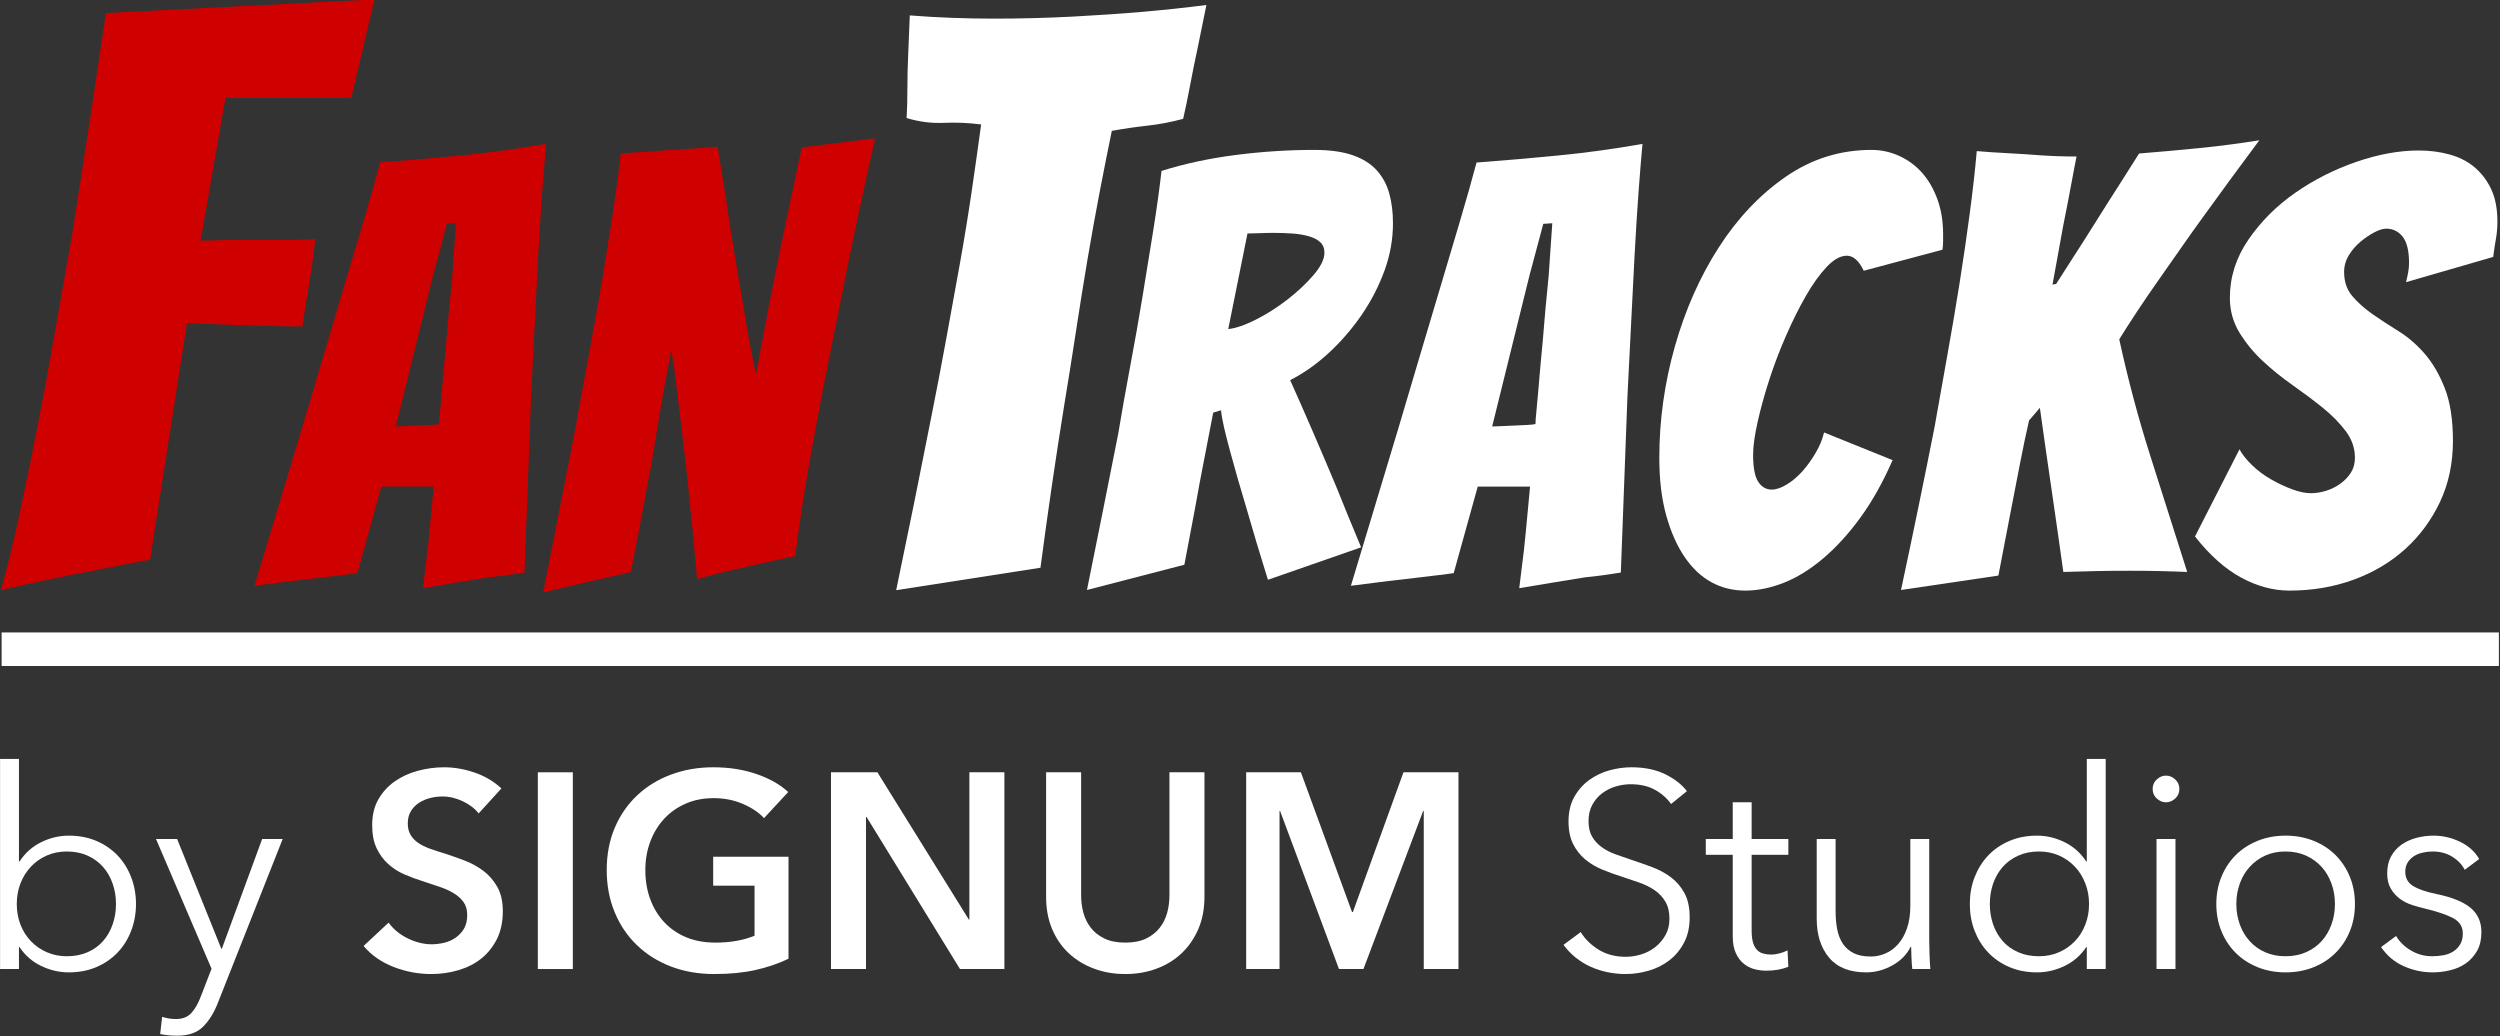 <?xml version="1.0" encoding="UTF-8" standalone="no"?>
<!DOCTYPE svg PUBLIC "-//W3C//DTD SVG 1.1//EN" "http://www.w3.org/Graphics/SVG/1.1/DTD/svg11.dtd">
<svg width="100%" height="100%" viewBox="0 0 1030 427" version="1.1" xmlns="http://www.w3.org/2000/svg" xmlns:xlink="http://www.w3.org/1999/xlink" xml:space="preserve" xmlns:serif="http://www.serif.com/" style="fill-rule:evenodd;clip-rule:evenodd;stroke-linejoin:round;stroke-miterlimit:2;">
    <rect x="0" y="0" width="1030" height="427" fill="#333333" stroke="none"/>
    <g transform="matrix(0.478,0,0,0.478,-466.19,-410.001)">
        <g transform="matrix(3.21246e-17,-0.525,39.498,2.41854e-15,-45296,1742.78)">
            <g id="Lines-Thin" serif:id="Lines Thin">
                <rect x="592.39" y="1171.52" width="55.073" height="54.495" style="fill:white;"/>
            </g>
        </g>
        <g transform="matrix(1.873,0,0,1.873,-1229.15,-1855.89)">
            <path d="M1221.3,1711.19C1214.41,1712.42 1206.91,1713.9 1198.8,1715.62C1190.68,1717.34 1183.55,1718.94 1177.4,1720.41C1180.35,1709.84 1183.24,1697.97 1186.07,1684.82C1188.9,1671.66 1191.73,1657.82 1194.55,1643.31C1197.38,1628.8 1200.09,1614.11 1202.67,1599.23C1205.25,1584.35 1207.77,1570.03 1210.23,1556.26C1215.39,1523.55 1220.56,1489.73 1225.72,1454.81L1349.3,1448.54L1338.61,1493.91L1280.69,1493.91L1269.25,1559.58C1276.88,1559.33 1284.13,1559.21 1291.02,1559.21L1308.36,1559.21C1314.26,1559.21 1318.81,1559.08 1322.01,1558.84C1321.27,1565.72 1320.35,1572.49 1319.24,1579.13C1318.13,1585.77 1317.09,1592.41 1316.1,1599.05C1312.91,1599.05 1308.36,1598.99 1302.45,1598.86C1296.55,1598.74 1290.47,1598.56 1284.19,1598.31C1277.92,1598.06 1270.85,1597.82 1262.98,1597.57L1246.01,1706.39C1237.65,1707.87 1229.41,1709.47 1221.3,1711.19Z" style="fill:rgb(207,0,0);fill-rule:nonzero;"/>
            <path d="M1401.72,1714.51C1397.11,1715.25 1392.04,1716.08 1386.5,1717C1380.97,1717.92 1375.98,1718.75 1371.56,1719.49C1372.29,1713.4 1373.03,1707.4 1373.77,1701.5C1374.32,1696.34 1374.83,1691.17 1375.29,1686C1375.75,1680.84 1376.17,1676.41 1376.54,1672.72L1352.46,1672.72L1341.39,1712.57C1337.33,1713.12 1332.53,1713.73 1327,1714.37C1321.46,1715.02 1316.29,1715.62 1311.5,1716.17C1305.59,1716.91 1299.78,1717.65 1294.06,1718.38C1301.44,1693.84 1308.73,1669.67 1315.92,1645.87C1318.88,1635.91 1321.97,1625.48 1325.2,1614.6C1328.43,1603.71 1331.65,1592.87 1334.88,1582.08C1338.11,1571.28 1341.2,1560.9 1344.15,1550.94C1347.11,1540.98 1349.69,1531.84 1351.9,1523.54C1364.45,1522.62 1377.23,1521.51 1390.24,1520.22C1403.25,1518.93 1415.93,1517.17 1428.29,1514.96C1427.74,1520.86 1427.14,1528.2 1426.49,1536.96C1425.85,1545.73 1425.25,1555.28 1424.69,1565.61C1424.14,1575.94 1423.59,1586.73 1423.03,1597.99C1422.48,1609.25 1421.93,1620.32 1421.37,1631.2C1420.45,1656.66 1419.44,1683.7 1418.33,1712.3C1412.79,1713.22 1407.26,1713.96 1401.72,1714.51ZM1359.1,1645.04C1359.84,1645.04 1361.18,1644.99 1363.11,1644.9C1365.05,1644.81 1367.08,1644.72 1369.2,1644.62C1371.33,1644.53 1373.31,1644.44 1375.15,1644.35C1377,1644.26 1378.29,1644.12 1379.03,1643.93C1379.03,1642.83 1379.17,1640.93 1379.44,1638.26C1379.72,1635.58 1380,1632.54 1380.27,1629.13C1380.55,1625.71 1380.87,1621.98 1381.24,1617.92C1381.61,1613.86 1381.98,1609.89 1382.35,1606.02C1383.09,1596.61 1384.01,1586.46 1385.12,1575.57L1386.78,1551.49L1382.63,1551.77L1376.26,1575.57L1359.1,1645.04Z" style="fill:rgb(207,0,0);fill-rule:nonzero;"/>
            <path d="M1426.91,1721.43C1432.08,1695.41 1437.06,1670.04 1441.86,1645.32C1443.7,1634.98 1445.68,1624.14 1447.81,1612.8C1449.93,1601.45 1451.91,1590.29 1453.76,1579.31C1455.6,1568.33 1457.31,1557.72 1458.88,1547.48C1460.44,1537.24 1461.69,1527.88 1462.61,1519.39C1468.33,1519.02 1473.87,1518.65 1479.22,1518.28C1484.02,1517.91 1488.9,1517.59 1493.89,1517.31C1498.87,1517.04 1503.3,1516.71 1507.17,1516.34C1509.57,1530.55 1511.69,1544.11 1513.54,1557.03C1514.46,1562.56 1515.43,1568.33 1516.44,1574.33C1517.46,1580.32 1518.43,1586.09 1519.35,1591.62C1520.27,1597.16 1521.19,1602.46 1522.12,1607.54C1523.04,1612.61 1523.96,1617.09 1524.88,1620.96C1525.62,1617.09 1526.45,1612.61 1527.38,1607.54C1528.3,1602.46 1529.31,1597.11 1530.42,1591.49C1531.53,1585.86 1532.68,1580.09 1533.88,1574.19C1535.08,1568.28 1536.23,1562.56 1537.34,1557.03C1540.11,1544.11 1542.97,1530.64 1545.92,1516.62L1579.68,1512.47C1573.41,1540.14 1567.88,1566.35 1563.08,1591.07C1560.87,1601.77 1558.7,1612.57 1556.58,1623.45C1554.45,1634.34 1552.47,1644.86 1550.62,1655C1548.78,1665.15 1547.21,1674.52 1545.92,1683.1C1544.63,1691.68 1543.61,1698.92 1542.88,1704.82C1542.32,1704.82 1540.15,1705.24 1536.37,1706.07C1532.59,1706.9 1528.25,1707.87 1523.36,1708.97C1518.47,1710.08 1513.58,1711.23 1508.69,1712.43C1503.81,1713.63 1500.16,1714.6 1497.76,1715.34C1496.47,1700.39 1495.09,1686.19 1493.61,1672.72C1493.06,1667 1492.41,1661.09 1491.67,1655C1490.93,1648.91 1490.24,1643.1 1489.6,1637.57C1488.95,1632.03 1488.31,1626.82 1487.66,1621.93C1487.01,1617.04 1486.41,1612.93 1485.86,1609.61C1485.31,1612.93 1484.57,1616.99 1483.65,1621.79C1482.72,1626.59 1481.8,1631.71 1480.88,1637.15C1479.96,1642.6 1479.03,1648.22 1478.11,1654.04C1477.19,1659.85 1476.17,1665.52 1475.07,1671.06C1472.67,1684.16 1470.09,1697.81 1467.32,1712.02L1426.91,1721.43Z" style="fill:rgb(207,0,0);fill-rule:nonzero;"/>
            <path d="M1589.36,1720.41C1595.02,1693.36 1600.43,1666.68 1605.59,1640.36C1607.81,1629.3 1610.02,1617.74 1612.23,1605.69C1614.45,1593.64 1616.6,1581.77 1618.69,1570.09C1620.78,1558.41 1622.62,1547.09 1624.22,1536.15C1625.82,1525.21 1627.23,1515.18 1628.46,1506.09C1622.81,1505.35 1617.09,1505.1 1611.31,1505.35C1605.53,1505.59 1599.81,1504.86 1594.16,1503.13C1594.4,1499.2 1594.53,1494.65 1594.53,1489.49C1594.53,1484.32 1594.65,1479.16 1594.89,1473.99C1595.14,1468.34 1595.39,1462.31 1595.63,1455.91C1602.03,1456.41 1608.42,1456.78 1614.81,1457.02C1621.21,1457.27 1627.6,1457.39 1634,1457.39C1646.54,1457.39 1658.65,1457.08 1670.33,1456.47C1682.02,1455.85 1692.84,1455.12 1702.8,1454.26C1712.76,1453.39 1722.53,1452.35 1732.12,1451.12L1728.07,1471.04C1726.84,1476.7 1725.67,1482.48 1724.56,1488.38C1723.45,1494.28 1722.41,1499.32 1721.42,1503.5C1716.02,1504.98 1710.54,1506.02 1705.01,1506.64C1699.48,1507.25 1694,1508.05 1688.59,1509.04C1686.87,1517.4 1685.03,1526.68 1683.06,1536.89C1681.09,1547.09 1679.19,1557.67 1677.34,1568.61C1675.5,1579.56 1673.72,1590.68 1671.99,1602C1670.27,1613.31 1668.55,1624.13 1666.83,1634.46C1662.89,1658.81 1659.2,1684.02 1655.76,1710.08L1589.36,1720.41Z" style="fill:white;fill-rule:nonzero;"/>
            <path d="M1677.16,1720.32C1682.14,1695.79 1686.93,1671.81 1691.55,1648.39C1693.2,1638.43 1695.05,1628.05 1697.08,1617.26C1699.11,1606.47 1701,1595.77 1702.75,1585.17C1704.5,1574.56 1706.16,1564.33 1707.73,1554.46C1709.3,1544.59 1710.54,1535.6 1711.47,1527.48C1721.98,1524.16 1733.32,1521.72 1745.5,1520.15C1757.67,1518.58 1769.75,1517.8 1781.74,1517.8C1788.93,1517.8 1794.88,1518.63 1799.59,1520.29C1804.29,1521.95 1807.98,1524.3 1810.65,1527.34C1813.33,1530.39 1815.22,1533.94 1816.32,1538C1817.43,1542.05 1817.98,1546.57 1817.98,1551.55C1817.98,1558.93 1816.69,1566.17 1814.11,1573.27C1811.53,1580.37 1808.07,1587.1 1803.74,1593.47C1799.4,1599.83 1794.42,1605.64 1788.8,1610.9C1783.17,1616.15 1777.13,1620.44 1770.67,1623.76C1773.99,1631.14 1777.54,1639.21 1781.33,1647.97C1785.11,1656.73 1788.66,1665.08 1791.98,1673.01C1795.66,1682.23 1799.45,1691.45 1803.32,1700.68L1760.44,1715.62C1756.75,1703.81 1753.43,1692.75 1750.48,1682.42C1749.18,1678.17 1747.89,1673.79 1746.6,1669.28C1745.31,1664.76 1744.11,1660.47 1743.01,1656.41C1741.9,1652.35 1740.98,1648.71 1740.24,1645.48C1739.5,1642.25 1739.04,1639.62 1738.86,1637.6L1735.26,1638.7C1734.15,1644.61 1732.82,1651.52 1731.25,1659.45C1729.68,1667.38 1728.25,1675.04 1726.96,1682.42C1725.3,1691.09 1723.64,1699.85 1721.98,1708.7L1677.16,1720.32ZM1742.18,1600.25C1745.68,1599.88 1749.97,1598.4 1755.04,1595.82C1760.11,1593.24 1764.95,1590.15 1769.57,1586.55C1774.18,1582.95 1778.14,1579.22 1781.46,1575.35C1784.78,1571.47 1786.44,1568.06 1786.44,1565.11C1786.44,1563.08 1785.8,1561.47 1784.51,1560.27C1783.22,1559.07 1781.42,1558.15 1779.11,1557.5C1776.81,1556.85 1774.27,1556.44 1771.5,1556.26C1768.74,1556.07 1765.88,1555.98 1762.93,1555.98C1760.9,1555.98 1758.82,1556.02 1756.7,1556.12C1754.58,1556.21 1752.69,1556.26 1751.03,1556.26L1742.18,1600.25Z" style="fill:white;fill-rule:nonzero;"/>
            <path d="M1906.24,1714.51C1901.63,1715.25 1896.56,1716.08 1891.03,1717C1885.49,1717.92 1880.51,1718.75 1876.09,1719.49C1876.82,1713.4 1877.56,1707.41 1878.3,1701.51C1878.85,1696.34 1879.36,1691.18 1879.82,1686.01C1880.28,1680.85 1880.7,1676.42 1881.07,1672.73L1856.99,1672.73L1845.93,1712.57C1841.87,1713.13 1837.07,1713.73 1831.54,1714.37C1826.01,1715.02 1820.84,1715.62 1816.05,1716.17C1810.14,1716.91 1804.33,1717.65 1798.62,1718.38C1805.99,1693.85 1813.28,1669.69 1820.47,1645.9C1823.42,1635.94 1826.51,1625.52 1829.74,1614.63C1832.97,1603.75 1836.2,1592.91 1839.43,1582.12C1842.65,1571.33 1845.74,1560.96 1848.69,1551C1851.64,1541.04 1854.23,1531.91 1856.44,1523.61C1868.98,1522.68 1881.76,1521.58 1894.76,1520.29C1907.76,1519 1920.44,1517.24 1932.8,1515.03C1932.25,1520.93 1931.65,1528.27 1931,1537.03C1930.36,1545.79 1929.76,1555.33 1929.2,1565.66C1928.65,1575.99 1928.1,1586.78 1927.55,1598.03C1926.99,1609.28 1926.44,1620.35 1925.88,1631.23C1924.96,1656.69 1923.95,1683.71 1922.84,1712.3C1917.31,1713.22 1911.78,1713.96 1906.24,1714.51ZM1863.63,1645.07C1864.37,1645.07 1865.71,1645.02 1867.65,1644.93C1869.58,1644.84 1871.61,1644.74 1873.73,1644.65C1875.85,1644.56 1877.84,1644.47 1879.68,1644.38C1881.53,1644.28 1882.82,1644.14 1883.56,1643.96C1883.56,1642.85 1883.69,1640.96 1883.97,1638.29C1884.25,1635.61 1884.52,1632.57 1884.8,1629.16C1885.08,1625.75 1885.4,1622.01 1885.77,1617.95C1886.14,1613.89 1886.51,1609.93 1886.88,1606.06C1887.61,1596.65 1888.54,1586.5 1889.64,1575.62L1891.3,1551.55L1887.15,1551.83L1880.79,1575.62L1863.63,1645.07Z" style="fill:white;fill-rule:nonzero;"/>
            <path d="M2047.9,1660.56C2043.47,1670.7 2038.54,1679.51 2033.1,1686.98C2027.65,1694.45 2021.94,1700.72 2015.94,1705.8C2009.95,1710.87 2003.91,1714.6 1997.82,1717C1991.73,1719.4 1985.83,1720.6 1980.11,1720.6C1974.39,1720.6 1969.18,1719.31 1964.48,1716.72C1959.78,1714.14 1955.67,1710.27 1952.17,1705.1C1948.66,1699.94 1945.85,1693.58 1943.73,1686.01C1941.61,1678.45 1940.55,1669.6 1940.55,1659.45C1940.55,1642.12 1942.95,1625.01 1947.74,1608.13C1952.54,1591.25 1959.27,1576.08 1967.94,1562.62C1976.61,1549.15 1986.89,1538.32 1998.79,1530.11C2010.68,1521.9 2023.83,1517.8 2038.21,1517.8C2042.64,1517.8 2046.88,1518.72 2050.94,1520.56C2055,1522.41 2058.5,1524.99 2061.45,1528.31C2064.41,1531.63 2066.76,1535.69 2068.51,1540.49C2070.26,1545.28 2071.14,1550.63 2071.14,1556.53L2071.14,1559.99C2071.14,1561.19 2071.05,1562.43 2070.86,1563.73L2034.62,1573.41C2032.4,1568.8 2029.82,1566.49 2026.87,1566.49C2023.92,1566.49 2020.83,1568.2 2017.6,1571.61C2014.37,1575.02 2011.19,1579.45 2008.06,1584.89C2004.92,1590.33 2001.88,1596.42 1998.93,1603.15C1995.98,1609.88 1993.39,1616.66 1991.18,1623.49C1988.97,1630.31 1987.17,1636.81 1985.79,1642.99C1984.4,1649.17 1983.71,1654.2 1983.71,1658.07C1983.71,1663.97 1984.49,1668.12 1986.06,1670.52C1987.63,1672.92 1989.7,1674.12 1992.29,1674.12C1994.32,1674.12 1996.62,1673.33 1999.2,1671.77C2001.79,1670.2 2004.18,1668.17 2006.4,1665.68C2008.61,1663.19 2010.64,1660.38 2012.48,1657.24C2014.33,1654.1 2015.62,1650.97 2016.36,1647.83L2047.9,1660.56Z" style="fill:white;fill-rule:nonzero;"/>
            <path d="M2051.77,1720.32C2057.3,1694.5 2062.47,1669.41 2067.26,1645.07C2069.11,1634.55 2071.05,1623.67 2073.07,1612.42C2075.1,1601.17 2076.99,1590.01 2078.75,1578.94C2080.5,1567.88 2082.07,1557.13 2083.45,1546.71C2084.83,1536.29 2085.89,1526.84 2086.63,1518.35C2090.87,1518.72 2095.67,1519.04 2101.02,1519.32C2106.37,1519.6 2111.35,1519.92 2115.96,1520.29C2121.49,1520.66 2127.03,1520.84 2132.56,1520.84C2132.38,1521.58 2132.1,1522.96 2131.73,1524.99C2131.36,1527.02 2130.9,1529.46 2130.35,1532.32C2129.79,1535.18 2129.19,1538.36 2128.55,1541.87C2127.9,1545.37 2127.21,1548.88 2126.47,1552.38C2125,1560.5 2123.34,1569.63 2121.49,1579.77L2123.15,1579.5C2125,1576.54 2127.62,1572.44 2131.04,1567.18C2134.45,1561.93 2138,1556.35 2141.69,1550.44C2145.38,1544.54 2148.97,1538.87 2152.48,1533.43C2155.98,1527.99 2158.93,1523.33 2161.33,1519.46C2170.55,1518.72 2179.78,1517.89 2189,1516.97C2198.22,1516.05 2207.45,1514.85 2216.67,1513.37C2208,1524.99 2199.61,1536.43 2191.49,1547.68C2187.99,1552.47 2184.43,1557.45 2180.84,1562.62C2177.24,1567.78 2173.69,1572.86 2170.19,1577.84C2166.68,1582.82 2163.41,1587.61 2160.37,1592.22C2157.32,1596.83 2154.6,1601.08 2152.2,1604.95C2156.26,1623.58 2161.06,1641.56 2166.59,1658.9C2172.12,1676.24 2177.75,1693.94 2183.47,1712.02C2179.22,1711.84 2174.89,1711.7 2170.46,1711.61C2166.04,1711.51 2161.7,1711.47 2157.46,1711.47C2152.11,1711.47 2146.95,1711.51 2141.97,1711.61C2136.99,1711.7 2131.82,1711.84 2126.47,1712.02C2124.81,1700.03 2123.01,1687.44 2121.08,1674.26C2119.14,1661.07 2117.34,1648.48 2115.68,1636.49L2110.7,1642.3C2109.41,1647.83 2107.98,1654.66 2106.41,1662.77C2104.85,1670.89 2103.32,1678.73 2101.85,1686.29C2100.19,1695.14 2098.44,1704.27 2096.59,1713.68L2051.77,1720.32Z" style="fill:white;fill-rule:nonzero;"/>
            <path d="M2305.76,1651.71C2305.76,1662.04 2303.77,1671.4 2299.81,1679.79C2295.84,1688.18 2290.49,1695.42 2283.76,1701.51C2277.03,1707.59 2269.1,1712.3 2259.97,1715.62C2250.84,1718.94 2241.01,1720.6 2230.5,1720.6C2223.12,1720.6 2215.74,1718.62 2208.37,1714.65C2200.99,1710.68 2193.89,1704.37 2187.06,1695.7L2207.54,1655.58C2208.83,1657.98 2210.76,1660.42 2213.35,1662.91C2215.93,1665.4 2218.83,1667.57 2222.06,1669.41C2225.29,1671.26 2228.52,1672.78 2231.75,1673.98C2234.97,1675.18 2237.88,1675.78 2240.46,1675.78C2242.67,1675.78 2244.98,1675.41 2247.38,1674.67C2249.78,1673.93 2251.99,1672.83 2254.02,1671.35C2256.05,1669.88 2257.66,1668.17 2258.86,1666.23C2260.06,1664.3 2260.66,1662.04 2260.66,1659.45C2260.66,1655.03 2259.23,1650.92 2256.37,1647.14C2253.51,1643.36 2249.96,1639.76 2245.72,1636.35C2241.47,1632.94 2236.86,1629.48 2231.88,1625.98C2226.9,1622.47 2222.34,1618.78 2218.19,1614.91C2214.04,1611.04 2210.49,1606.7 2207.54,1601.91C2204.59,1597.11 2203.11,1591.76 2203.11,1585.86C2203.11,1576.27 2205.97,1567.32 2211.69,1559.02C2217.41,1550.72 2224.55,1543.57 2233.13,1537.58C2241.71,1531.59 2251.07,1526.84 2261.21,1523.33C2271.36,1519.83 2280.95,1518.07 2289.99,1518.07C2294.97,1518.07 2299.67,1518.67 2304.1,1519.87C2308.52,1521.07 2312.35,1523.01 2315.58,1525.68C2318.8,1528.36 2321.39,1531.72 2323.32,1535.78C2325.26,1539.84 2326.23,1544.91 2326.23,1551C2326.23,1553.58 2326,1556.16 2325.54,1558.75C2325.08,1561.33 2324.66,1564.09 2324.29,1567.05L2284.18,1578.66C2284.54,1577.19 2284.87,1575.71 2285.14,1574.24C2285.42,1572.76 2285.56,1571.29 2285.56,1569.81C2285.56,1564.28 2284.59,1560.27 2282.65,1557.78C2280.72,1555.29 2278.18,1554.04 2275.05,1554.04C2273.57,1554.04 2271.77,1554.6 2269.65,1555.7C2267.53,1556.81 2265.41,1558.24 2263.29,1559.99C2261.16,1561.74 2259.37,1563.82 2257.89,1566.22C2256.42,1568.61 2255.68,1571.19 2255.68,1573.96C2255.68,1578.39 2256.92,1582.08 2259.41,1585.03C2261.9,1587.98 2264.99,1590.75 2268.68,1593.33C2272.37,1595.91 2276.38,1598.54 2280.72,1601.21C2285.05,1603.89 2289.06,1607.35 2292.75,1611.59C2296.44,1615.83 2299.53,1621.13 2302.02,1627.5C2304.51,1633.86 2305.76,1641.93 2305.76,1651.71Z" style="fill:white;fill-rule:nonzero;"/>
        </g>
        <g transform="matrix(50.718,0,0,2.982,-3156.8,-1466.14)">
            <path d="M81.794,1053.05L81.794,1059.39L81.473,1059.39L81.473,998.674L81.794,998.674L81.794,1028.31L81.804,1028.31C81.898,1025.85 82.021,1023.99 82.172,1022.73C82.323,1021.47 82.479,1020.84 82.64,1020.84C82.813,1020.84 82.97,1021.35 83.11,1022.37C83.25,1023.38 83.369,1024.78 83.469,1026.54C83.568,1028.31 83.645,1030.4 83.7,1032.81C83.755,1035.22 83.783,1037.81 83.783,1040.6C83.783,1043.38 83.755,1045.98 83.7,1048.39C83.645,1050.8 83.568,1052.89 83.469,1054.65C83.369,1056.42 83.25,1057.81 83.11,1058.83C82.97,1059.85 82.813,1060.36 82.64,1060.36C82.479,1060.36 82.323,1059.74 82.172,1058.51C82.021,1057.28 81.898,1055.46 81.804,1053.05L81.794,1053.05ZM83.443,1040.6C83.443,1038.51 83.424,1036.54 83.386,1034.7C83.348,1032.85 83.294,1031.24 83.223,1029.88C83.152,1028.51 83.065,1027.43 82.961,1026.62C82.857,1025.82 82.739,1025.42 82.607,1025.42C82.484,1025.42 82.371,1025.81 82.267,1026.58C82.163,1027.36 82.073,1028.43 81.998,1029.8C81.922,1031.16 81.863,1032.77 81.82,1034.62C81.778,1036.46 81.757,1038.46 81.757,1040.6C81.757,1042.74 81.778,1044.74 81.82,1046.58C81.863,1048.43 81.922,1050.02 81.998,1051.36C82.073,1052.7 82.163,1053.76 82.267,1054.53C82.371,1055.31 82.484,1055.7 82.607,1055.7C82.739,1055.7 82.857,1055.31 82.961,1054.53C83.065,1053.76 83.152,1052.69 83.223,1051.32C83.294,1049.95 83.348,1048.35 83.386,1046.5C83.424,1044.65 83.443,1042.69 83.443,1040.6Z" style="fill:white;fill-rule:nonzero;"/>
            <path d="M85.233,1053.53L85.242,1053.53L85.927,1021.81L86.276,1021.81L85.176,1069.11C85.11,1072 85.026,1074.32 84.923,1076.06C84.821,1077.8 84.674,1078.67 84.482,1078.67C84.384,1078.67 84.288,1078.51 84.194,1078.19L84.227,1073.21C84.302,1073.63 84.381,1073.85 84.463,1073.85C84.573,1073.85 84.66,1073.27 84.723,1072.12C84.786,1070.97 84.841,1069.33 84.888,1067.18L85.067,1059.31L84.123,1021.81L84.482,1021.81L85.233,1053.53Z" style="fill:white;fill-rule:nonzero;"/>
            <path d="M89.606,1014.42C89.543,1013.02 89.454,1011.86 89.339,1010.92C89.224,1009.99 89.108,1009.52 88.992,1009.52C88.923,1009.52 88.853,1009.66 88.784,1009.96C88.715,1010.25 88.652,1010.71 88.595,1011.32C88.538,1011.94 88.492,1012.74 88.456,1013.73C88.42,1014.72 88.402,1015.92 88.402,1017.31C88.402,1018.59 88.417,1019.69 88.449,1020.6C88.48,1021.51 88.524,1022.29 88.579,1022.93C88.634,1023.57 88.701,1024.13 88.779,1024.62C88.858,1025.1 88.945,1025.58 89.039,1026.06C89.146,1026.65 89.257,1027.32 89.372,1028.07C89.487,1028.82 89.592,1029.81 89.688,1031.04C89.784,1032.27 89.863,1033.83 89.925,1035.7C89.986,1037.57 90.017,1039.9 90.017,1042.69C90.017,1045.74 89.984,1048.4 89.918,1050.68C89.851,1052.95 89.763,1054.84 89.653,1056.34C89.543,1057.84 89.414,1058.96 89.266,1059.71C89.118,1060.46 88.962,1060.84 88.798,1060.84C88.581,1060.84 88.368,1060.16 88.161,1058.79C87.953,1057.42 87.783,1055.4 87.651,1052.73L88.076,1045.98C88.158,1047.91 88.267,1049.43 88.404,1050.56C88.541,1051.68 88.675,1052.24 88.808,1052.24C88.877,1052.24 88.948,1052.1 89.02,1051.8C89.093,1051.51 89.158,1051.01 89.216,1050.32C89.274,1049.62 89.322,1048.75 89.358,1047.71C89.394,1046.66 89.412,1045.36 89.412,1043.81C89.412,1042.31 89.392,1041.07 89.351,1040.08C89.31,1039.09 89.255,1038.23 89.185,1037.51C89.116,1036.78 89.034,1036.15 88.94,1035.62C88.845,1035.08 88.746,1034.52 88.642,1033.93C88.542,1033.4 88.441,1032.76 88.34,1032.01C88.239,1031.26 88.149,1030.27 88.069,1029.03C87.988,1027.8 87.923,1026.29 87.873,1024.5C87.822,1022.7 87.797,1020.47 87.797,1017.79C87.797,1014.9 87.832,1012.41 87.903,1010.32C87.974,1008.23 88.067,1006.5 88.182,1005.14C88.297,1003.77 88.427,1002.76 88.574,1002.09C88.72,1001.42 88.869,1001.08 89.02,1001.08C89.19,1001.08 89.363,1001.59 89.537,1002.61C89.712,1003.63 89.864,1005.15 89.993,1007.19L89.606,1014.42Z" style="fill:white;fill-rule:nonzero;"/>
            <rect x="90.612" y="1002.53" width="0.595" height="56.863" style="fill:white;fill-rule:nonzero;"/>
            <path d="M94.872,1056.42C94.702,1057.81 94.515,1058.9 94.312,1059.67C94.109,1060.45 93.875,1060.84 93.611,1060.84C93.34,1060.84 93.093,1060.1 92.869,1058.63C92.646,1057.16 92.454,1055.1 92.293,1052.44C92.132,1049.8 92.007,1046.64 91.918,1042.97C91.828,1039.3 91.783,1035.24 91.783,1030.8C91.783,1026.25 91.829,1022.14 91.922,1018.47C92.015,1014.8 92.143,1011.69 92.305,1009.12C92.467,1006.55 92.658,1004.56 92.879,1003.17C93.099,1001.78 93.338,1001.08 93.596,1001.08C93.864,1001.08 94.109,1001.74 94.331,1003.05C94.553,1004.36 94.732,1006.09 94.867,1008.23L94.456,1015.78C94.371,1014.18 94.252,1012.81 94.099,1011.69C93.947,1010.56 93.781,1010 93.601,1010C93.425,1010 93.265,1010.53 93.122,1011.61C92.979,1012.68 92.857,1014.15 92.756,1016.02C92.655,1017.9 92.577,1020.09 92.522,1022.61C92.467,1025.12 92.439,1027.86 92.439,1030.8C92.439,1033.85 92.467,1036.65 92.522,1039.19C92.577,1041.74 92.656,1043.94 92.758,1045.82C92.861,1047.69 92.985,1049.15 93.131,1050.2C93.278,1051.24 93.444,1051.76 93.63,1051.76C93.885,1051.76 94.107,1051.09 94.295,1049.76L94.295,1035.3L93.592,1035.3L93.592,1026.94L94.872,1026.94L94.872,1056.42Z" style="fill:white;fill-rule:nonzero;"/>
            <path d="M95.594,1002.53L96.383,1002.53L97.937,1045.1L97.946,1045.1L97.946,1002.53L98.541,1002.53L98.541,1059.39L97.786,1059.39L96.199,1015.46L96.189,1015.46L96.189,1059.39L95.594,1059.39L95.594,1002.53Z" style="fill:white;fill-rule:nonzero;"/>
            <path d="M101.941,1038.51C101.941,1041.94 101.907,1045.03 101.838,1047.79C101.768,1050.54 101.674,1052.89 101.554,1054.82C101.435,1056.74 101.293,1058.23 101.129,1059.27C100.965,1060.32 100.788,1060.84 100.596,1060.84C100.403,1060.84 100.226,1060.32 100.062,1059.27C99.898,1058.23 99.756,1056.74 99.634,1054.82C99.513,1052.89 99.419,1050.54 99.351,1047.79C99.283,1045.03 99.25,1041.94 99.25,1038.51L99.25,1002.53L99.845,1002.53L99.845,1038.11C99.845,1039.77 99.857,1041.41 99.882,1043.05C99.908,1044.68 99.949,1046.14 100.008,1047.43C100.066,1048.71 100.143,1049.76 100.239,1050.56C100.335,1051.36 100.454,1051.76 100.596,1051.76C100.737,1051.76 100.856,1051.36 100.952,1050.56C101.048,1049.76 101.125,1048.71 101.183,1047.43C101.242,1046.14 101.283,1044.68 101.309,1043.05C101.334,1041.41 101.346,1039.77 101.346,1038.11L101.346,1002.53L101.941,1002.53L101.941,1038.51Z" style="fill:white;fill-rule:nonzero;"/>
            <path d="M102.65,1002.53L103.58,1002.53L104.449,1042.93L104.463,1042.93L105.323,1002.53L106.258,1002.53L106.258,1059.39L105.668,1059.39L105.668,1013.69L105.658,1013.69L104.643,1059.39L104.227,1059.39L103.226,1013.69L103.217,1013.69L103.217,1059.39L102.65,1059.39L102.65,1002.53Z" style="fill:white;fill-rule:nonzero;"/>
            <path d="M109.871,1011.69C109.798,1009.97 109.706,1008.59 109.592,1007.55C109.479,1006.5 109.342,1005.98 109.181,1005.98C109.1,1005.98 109.016,1006.2 108.931,1006.62C108.846,1007.05 108.769,1007.71 108.7,1008.59C108.63,1009.48 108.575,1010.59 108.532,1011.93C108.489,1013.26 108.468,1014.84 108.468,1016.67C108.468,1018.49 108.489,1019.98 108.53,1021.16C108.571,1022.34 108.625,1023.34 108.693,1024.17C108.76,1025 108.837,1025.69 108.924,1026.22C109.011,1026.76 109.101,1027.29 109.196,1027.83C109.312,1028.47 109.429,1029.17 109.547,1029.92C109.665,1030.67 109.772,1031.64 109.866,1032.85C109.961,1034.05 110.038,1035.58 110.098,1037.43C110.157,1039.27 110.187,1041.62 110.187,1044.45C110.187,1047.29 110.155,1049.74 110.09,1051.8C110.026,1053.86 109.943,1055.56 109.84,1056.9C109.738,1058.24 109.621,1059.23 109.491,1059.87C109.36,1060.52 109.229,1060.84 109.096,1060.84C108.996,1060.84 108.895,1060.66 108.794,1060.32C108.693,1059.97 108.597,1059.45 108.506,1058.75C108.415,1058.05 108.33,1057.17 108.251,1056.1C108.172,1055.03 108.103,1053.8 108.043,1052.4L108.336,1048.71C108.408,1050.75 108.51,1052.44 108.641,1053.81C108.771,1055.18 108.925,1055.86 109.101,1055.86C109.186,1055.86 109.273,1055.63 109.361,1055.18C109.449,1054.72 109.528,1054.03 109.599,1053.09C109.67,1052.15 109.728,1051 109.774,1049.63C109.82,1048.27 109.843,1046.68 109.843,1044.86C109.843,1042.87 109.82,1041.23 109.774,1039.92C109.728,1038.6 109.668,1037.51 109.592,1036.62C109.517,1035.74 109.43,1035 109.332,1034.41C109.235,1033.83 109.133,1033.24 109.026,1032.65C108.915,1032.06 108.807,1031.39 108.7,1030.64C108.593,1029.89 108.497,1028.91 108.412,1027.71C108.327,1026.5 108.258,1025.02 108.206,1023.25C108.154,1021.48 108.128,1019.32 108.128,1016.75C108.128,1014.01 108.16,1011.66 108.225,1009.68C108.29,1007.7 108.374,1006.06 108.478,1004.78C108.582,1003.49 108.697,1002.56 108.822,1001.97C108.948,1001.38 109.073,1001.08 109.196,1001.08C109.422,1001.08 109.616,1001.77 109.776,1003.13C109.937,1004.5 110.058,1006.12 110.14,1007.99L109.871,1011.69Z" style="fill:white;fill-rule:nonzero;"/>
            <path d="M111.864,1026.38L111.24,1026.38L111.24,1048.31C111.24,1049.7 111.248,1050.85 111.264,1051.76C111.28,1052.67 111.303,1053.38 111.333,1053.89C111.362,1054.4 111.398,1054.75 111.439,1054.93C111.48,1055.12 111.524,1055.22 111.571,1055.22C111.615,1055.22 111.662,1055.11 111.71,1054.89C111.759,1054.68 111.806,1054.39 111.85,1054.01L111.864,1058.75C111.807,1059.12 111.748,1059.41 111.687,1059.59C111.625,1059.78 111.558,1059.87 111.486,1059.87C111.426,1059.87 111.363,1059.74 111.297,1059.47C111.231,1059.2 111.17,1058.7 111.113,1057.95C111.056,1057.2 111.01,1056.18 110.974,1054.89C110.937,1053.61 110.919,1051.92 110.919,1049.84L110.919,1026.38L110.461,1026.38L110.461,1021.81L110.919,1021.81L110.919,1011.2L111.24,1011.2L111.24,1021.81L111.864,1021.81L111.864,1026.38Z" style="fill:white;fill-rule:nonzero;"/>
            <path d="M113.97,1059.39C113.964,1058.38 113.959,1057.25 113.956,1056.02C113.953,1054.79 113.951,1053.77 113.951,1052.97L113.942,1052.97C113.879,1055.16 113.777,1056.94 113.635,1058.31C113.493,1059.67 113.344,1060.36 113.186,1060.36C112.906,1060.36 112.696,1058.94 112.556,1056.1C112.416,1053.26 112.346,1049.51 112.346,1044.86L112.346,1021.81L112.667,1021.81L112.667,1042.61C112.667,1044.59 112.676,1046.38 112.695,1047.99C112.714,1049.59 112.746,1050.97 112.792,1052.12C112.838,1053.28 112.899,1054.17 112.976,1054.82C113.053,1055.46 113.15,1055.78 113.266,1055.78C113.352,1055.78 113.434,1055.48 113.514,1054.89C113.595,1054.31 113.666,1053.41 113.729,1052.2C113.792,1051 113.843,1049.47 113.88,1047.63C113.918,1045.78 113.937,1043.6 113.937,1041.08L113.937,1021.81L114.258,1021.81L114.258,1051.12C114.258,1052.14 114.26,1053.45 114.263,1055.06C114.266,1056.66 114.271,1058.11 114.277,1059.39L113.97,1059.39Z" style="fill:white;fill-rule:nonzero;"/>
            <path d="M116.927,1053.05C116.832,1055.46 116.709,1057.28 116.558,1058.51C116.407,1059.74 116.251,1060.36 116.091,1060.36C115.917,1060.36 115.761,1059.85 115.621,1058.83C115.481,1057.81 115.361,1056.42 115.262,1054.65C115.163,1052.89 115.086,1050.8 115.03,1048.39C114.975,1045.98 114.948,1043.38 114.948,1040.6C114.948,1037.81 114.975,1035.22 115.03,1032.81C115.086,1030.4 115.163,1028.31 115.262,1026.54C115.361,1024.78 115.481,1023.38 115.621,1022.37C115.761,1021.35 115.917,1020.84 116.091,1020.84C116.251,1020.84 116.407,1021.47 116.558,1022.73C116.709,1023.99 116.832,1025.85 116.927,1028.31L116.936,1028.31L116.936,998.674L117.257,998.674L117.257,1059.39L116.936,1059.39L116.936,1053.05L116.927,1053.05ZM115.288,1040.6C115.288,1042.69 115.307,1044.65 115.344,1046.5C115.382,1048.35 115.437,1049.95 115.507,1051.32C115.578,1052.69 115.666,1053.76 115.77,1054.53C115.873,1055.31 115.991,1055.7 116.124,1055.7C116.247,1055.7 116.36,1055.31 116.464,1054.53C116.568,1053.76 116.657,1052.7 116.733,1051.36C116.809,1050.02 116.868,1048.43 116.91,1046.58C116.953,1044.74 116.974,1042.74 116.974,1040.6C116.974,1038.46 116.953,1036.46 116.91,1034.62C116.868,1032.77 116.809,1031.16 116.733,1029.8C116.657,1028.43 116.568,1027.36 116.464,1026.58C116.36,1025.81 116.247,1025.42 116.124,1025.42C115.991,1025.42 115.873,1025.82 115.77,1026.62C115.666,1027.43 115.578,1028.51 115.507,1029.88C115.437,1031.24 115.382,1032.85 115.344,1034.7C115.307,1036.54 115.288,1038.51 115.288,1040.6Z" style="fill:white;fill-rule:nonzero;"/>
            <path d="M118.443,1059.39L118.121,1059.39L118.121,1021.81L118.443,1021.81L118.443,1059.39ZM118.509,1007.35C118.509,1008.47 118.485,1009.4 118.438,1010.12C118.391,1010.84 118.339,1011.2 118.282,1011.2C118.225,1011.2 118.173,1010.84 118.126,1010.12C118.079,1009.4 118.055,1008.47 118.055,1007.35C118.055,1006.22 118.079,1005.3 118.126,1004.58C118.173,1003.85 118.225,1003.49 118.282,1003.49C118.339,1003.49 118.391,1003.85 118.438,1004.58C118.485,1005.3 118.509,1006.22 118.509,1007.35Z" style="fill:white;fill-rule:nonzero;"/>
            <path d="M121.493,1040.6C121.493,1043.44 121.464,1046.06 121.406,1048.47C121.348,1050.88 121.267,1052.97 121.163,1054.73C121.059,1056.5 120.935,1057.88 120.79,1058.87C120.645,1059.86 120.486,1060.36 120.313,1060.36C120.143,1060.36 119.985,1059.86 119.84,1058.87C119.696,1057.88 119.571,1056.5 119.467,1054.73C119.363,1052.97 119.282,1050.88 119.224,1048.47C119.166,1046.06 119.137,1043.44 119.137,1040.6C119.137,1037.76 119.166,1035.14 119.224,1032.73C119.282,1030.32 119.363,1028.23 119.467,1026.46C119.571,1024.7 119.696,1023.32 119.84,1022.33C119.985,1021.34 120.143,1020.84 120.313,1020.84C120.486,1020.84 120.645,1021.34 120.79,1022.33C120.935,1023.32 121.059,1024.7 121.163,1026.46C121.267,1028.23 121.348,1030.32 121.406,1032.73C121.464,1035.14 121.493,1037.76 121.493,1040.6ZM121.153,1040.6C121.153,1038.51 121.134,1036.54 121.094,1034.7C121.055,1032.85 120.999,1031.24 120.927,1029.88C120.854,1028.51 120.766,1027.43 120.662,1026.62C120.558,1025.82 120.442,1025.42 120.313,1025.42C120.184,1025.42 120.068,1025.82 119.966,1026.62C119.863,1027.43 119.776,1028.51 119.704,1029.88C119.631,1031.24 119.575,1032.85 119.536,1034.7C119.497,1036.54 119.477,1038.51 119.477,1040.6C119.477,1042.69 119.497,1044.65 119.536,1046.5C119.575,1048.35 119.631,1049.95 119.704,1051.32C119.776,1052.69 119.863,1053.76 119.966,1054.53C120.068,1055.31 120.184,1055.7 120.313,1055.7C120.442,1055.7 120.558,1055.31 120.662,1054.53C120.766,1053.76 120.854,1052.69 120.927,1051.32C120.999,1049.95 121.055,1048.35 121.094,1046.5C121.134,1044.65 121.153,1042.69 121.153,1040.6Z" style="fill:white;fill-rule:nonzero;"/>
            <path d="M123.359,1030.72C123.312,1029.17 123.24,1027.9 123.144,1026.9C123.048,1025.91 122.939,1025.42 122.816,1025.42C122.759,1025.42 122.702,1025.53 122.646,1025.74C122.589,1025.95 122.539,1026.3 122.495,1026.78C122.451,1027.27 122.415,1027.88 122.388,1028.63C122.362,1029.38 122.348,1030.27 122.348,1031.28C122.348,1033.05 122.391,1034.4 122.476,1035.34C122.561,1036.28 122.695,1037.07 122.877,1037.71C123.138,1038.62 123.331,1039.94 123.456,1041.68C123.58,1043.42 123.642,1045.77 123.642,1048.71C123.642,1050.85 123.618,1052.66 123.569,1054.13C123.52,1055.6 123.456,1056.81 123.378,1057.75C123.299,1058.68 123.21,1059.35 123.111,1059.75C123.012,1060.16 122.912,1060.36 122.811,1060.36C122.644,1060.36 122.482,1059.77 122.325,1058.59C122.167,1057.41 122.038,1055.56 121.937,1053.05L122.192,1049.84C122.249,1051.5 122.332,1052.89 122.443,1054.01C122.553,1055.14 122.674,1055.7 122.806,1055.7C122.876,1055.7 122.942,1055.59 123.005,1055.38C123.068,1055.16 123.123,1054.79 123.17,1054.25C123.217,1053.72 123.255,1053.03 123.283,1052.2C123.312,1051.37 123.326,1050.34 123.326,1049.11C123.326,1047.13 123.27,1045.64 123.158,1044.65C123.046,1043.66 122.885,1042.74 122.674,1041.88C122.608,1041.62 122.538,1041.28 122.464,1040.88C122.39,1040.48 122.321,1039.89 122.258,1039.11C122.196,1038.34 122.144,1037.36 122.103,1036.18C122.062,1035 122.041,1033.53 122.041,1031.76C122.041,1029.84 122.063,1028.19 122.107,1026.83C122.151,1025.46 122.21,1024.34 122.284,1023.45C122.358,1022.57 122.443,1021.91 122.537,1021.48C122.632,1021.06 122.729,1020.84 122.83,1020.84C122.984,1020.84 123.134,1021.43 123.279,1022.61C123.423,1023.79 123.532,1025.45 123.604,1027.59L123.359,1030.72Z" style="fill:white;fill-rule:nonzero;"/>
        </g>
    </g>
</svg>

